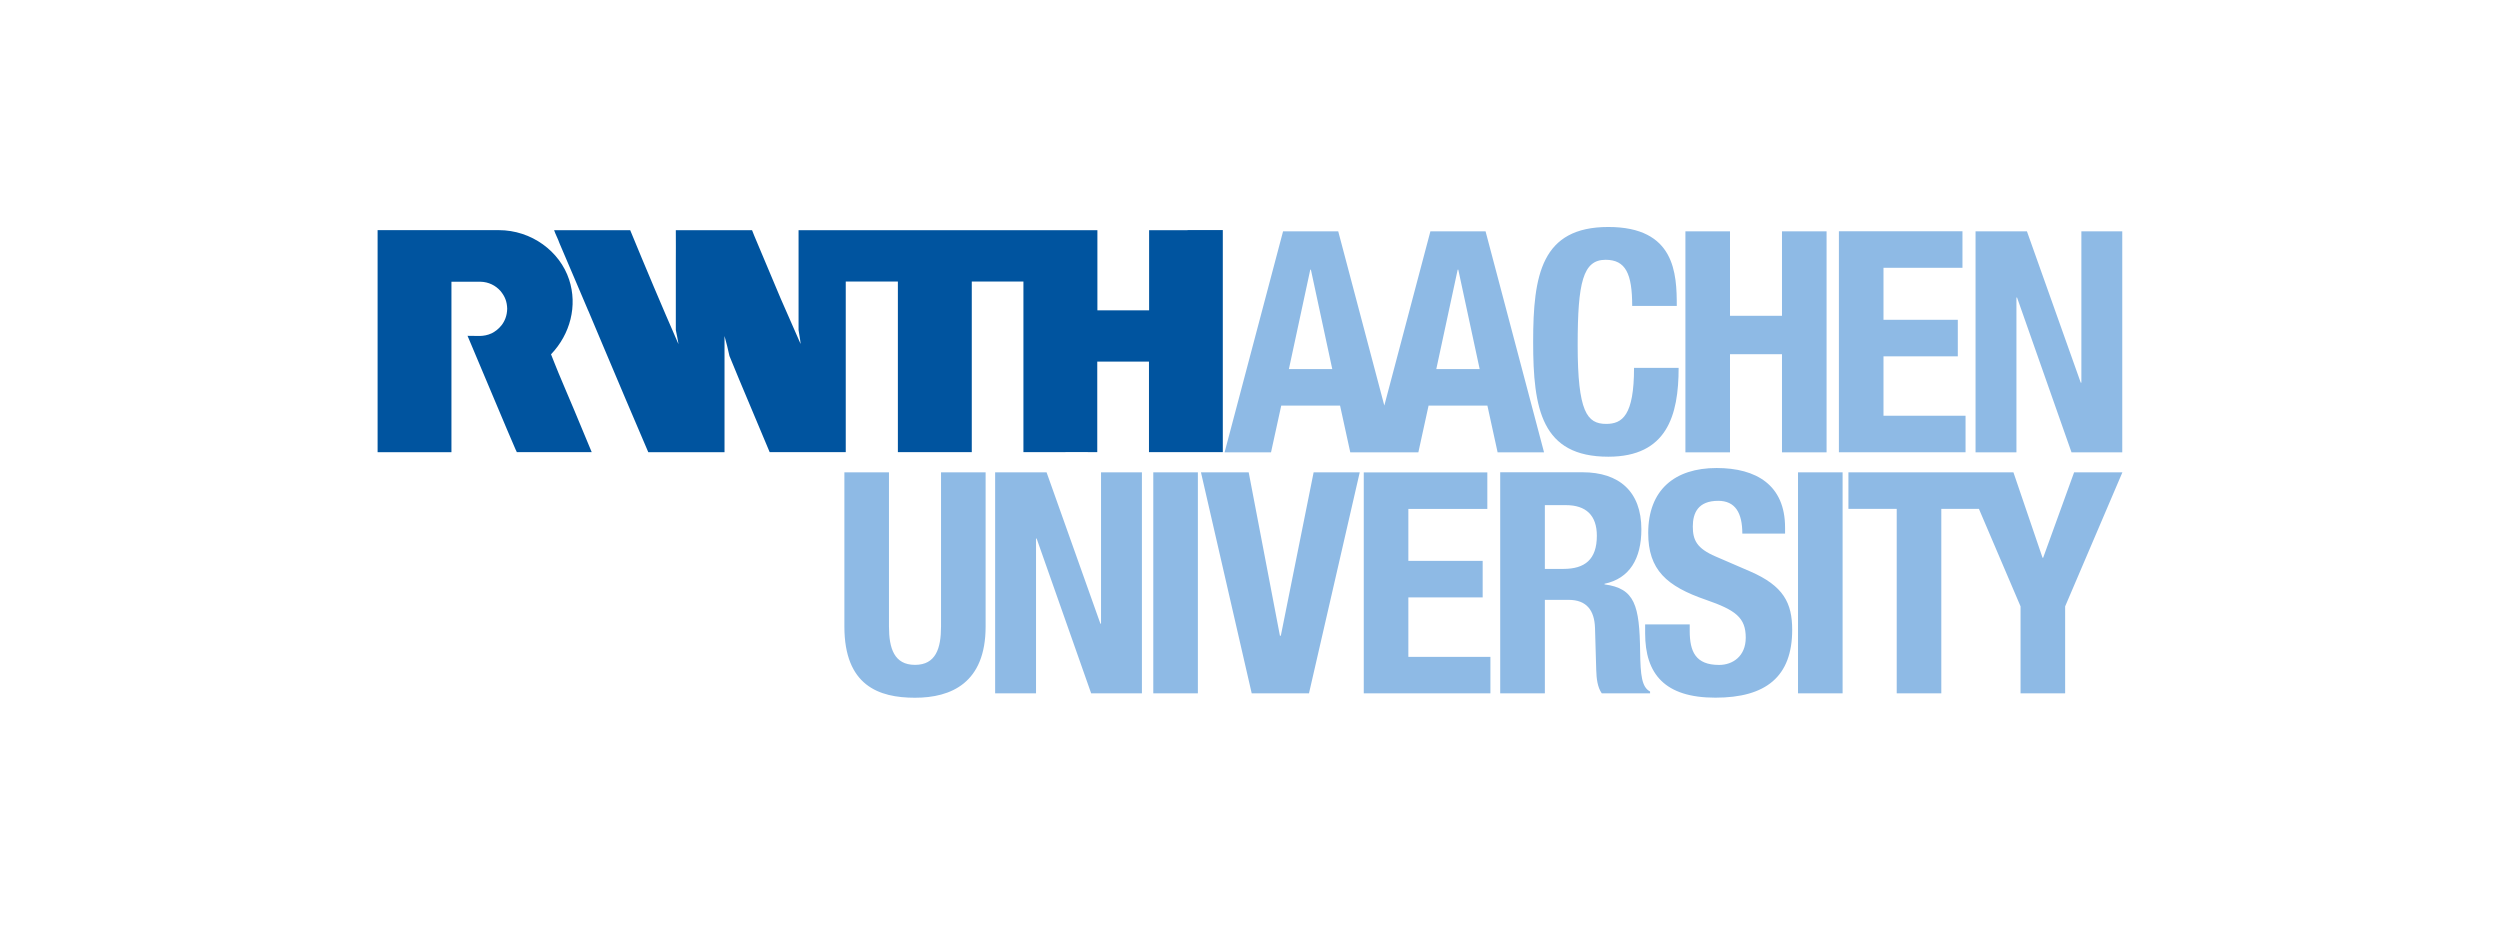 <?xml version="1.0" encoding="UTF-8"?> <svg xmlns="http://www.w3.org/2000/svg" id="Ebene_1" data-name="Ebene 1" width="365" height="135" viewBox="0 0 365 135"><defs><style> .cls-1 { fill: #8ebae5; } .cls-1, .cls-2 { fill-rule: evenodd; } .cls-3 { fill: none; } .cls-2 { fill: #00549f; } </style></defs><rect id="canvas_background" data-name="canvas background" class="cls-3" x="21.3" y="18.04" width="281.87" height="77.57"></rect><g><path id="rwth" class="cls-2" d="M65.91,66.02h-10.78v-32.42h17.68c4.8,0,8.93,3.1,10.28,7.22,1.25,3.81.18,7.96-2.64,10.91.38,1.02.74,1.81,1.09,2.72.78,1.8,1.5,3.61,2.28,5.39l2.57,6.17h-10.94s-.09-.26-.17-.37c-.43-.96-.83-1.98-1.26-2.94l-2.63-6.24c-1.04-2.52-2.09-4.91-3.13-7.43,1.3-.03,2.28.21,3.53-.37.88-.44,2.22-1.52,2.26-3.59-.03-1.03-.32-1.8-1-2.61-.68-.75-1.67-1.31-2.95-1.33,0,0-4.19,0-4.19,0v24.87s0,0,0,0ZM173.4,33.61h-5.63v11.7h-7.55v-11.7h-43.63v14.57c.09.67.24,1.35.3,2.04l-2.91-6.63c-1.3-3.04-2.54-6.09-3.85-9.15-.11-.28-.19-.47-.33-.83h-11.13c0,1.59.02,3.35,0,4.89v9.68c.11.61.3,1.41.39,2.04l-.07-.13c-2.39-5.46-4.7-10.94-6.98-16.48h-11.11c.22.65.56,1.24.78,1.89l2.45,5.74,1.71,4.02.11.24c.79,1.88,1.41,3.34,2.17,5.15,2.2,5.21,4.32,10.23,6.53,15.37h11.13v-16.96c.28.96.5,1.93.72,2.91,1.89,4.65,3.94,9.37,5.87,14.04h11.11v-24.91h7.61v24.91h10.79v-24.91h7.54v24.91h4.76c1.96-.02,4.07,0,6.02,0v-13.22h7.55v13.22h10.78v-32.42h-5.16Z"></path><path id="aachen" class="cls-1" d="M216.88,33.77h-8.04l-6.73,25.44-6.73-25.44h-8.05l-8.54,32.27h6.78l1.49-6.82h8.59l1.49,6.82h9.94l1.49-6.82h8.59l1.49,6.82h6.78l-8.54-32.27h0ZM188.18,53.88l3.12-14.51h.09l3.12,14.51h-6.33ZM209.7,53.88l3.12-14.51h.09l3.12,14.51h-6.33,0ZM238.3,44.66c0-4.7-.95-6.73-3.89-6.73-3.3,0-4.07,3.3-4.07,12.43,0,9.76,1.36,11.53,4.16,11.53,2.35,0,4.07-1.22,4.07-8.18h6.51c0,6.96-1.72,12.97-10.26,12.97-9.76,0-10.98-6.96-10.98-16.77s1.22-16.77,10.98-16.77,9.99,6.82,9.99,11.53h-6.51ZM246.07,33.77h6.51v12.34h7.59v-12.34h6.51v32.27h-6.51v-14.33h-7.59v14.33h-6.51v-32.27ZM286.52,33.77v5.33h-11.53v7.59h10.85v5.33h-10.85v8.68h11.98v5.33h-18.49v-32.27h18.04ZM295.93,33.77l7.86,22.1h.09v-22.1h5.97v32.27h-7.41l-7.95-22.6h-.09v22.6h-5.97v-32.27s7.5,0,7.5,0Z"></path><path id="university" class="cls-1" d="M225.55,73.75h3.07c2.94,0,4.52,1.49,4.52,4.47,0,3.48-1.76,4.84-4.88,4.84h-2.71v-9.31ZM219.04,101.23h6.51v-13.65h3.48c2.62,0,3.75,1.54,3.84,4.07l.18,6.19c.04,1.27.18,2.49.81,3.39h7.05v-.27c-1.22-.63-1.4-2.4-1.45-5.79-.09-6.82-.77-9.26-5.2-9.85v-.09c3.66-.77,5.38-3.66,5.38-7.96,0-5.51-3.25-8.32-8.59-8.32h-12.02v32.27h0,0ZM123.28,68.96v22.51c0,8.63,5.02,10.4,10.31,10.4s10.31-2.17,10.31-10.4v-22.51h-6.51v22.51c0,3.21-.77,5.6-3.8,5.6s-3.8-2.4-3.8-5.6v-22.51h-6.51,0ZM145.29,68.96v32.27h5.97v-22.6h.09l7.96,22.6h7.41v-32.27h-5.97v22.1h-.09l-7.86-22.1h-7.5ZM174.89,68.96h-6.51v32.27h6.51v-32.27ZM175.34,68.96l7.41,32.27h8.36l7.41-32.27h-6.73l-4.79,23.86h-.13l-4.56-23.86h-6.96ZM199.11,68.96v32.27h18.49v-5.33h-11.98v-8.68h10.85v-5.33h-10.85v-7.59h11.53v-5.33h-18.04ZM240.19,91.15v1.31c0,5.97,2.89,9.4,10.26,9.4s11.21-3.07,11.21-9.9c0-3.93-1.26-6.42-6.15-8.54l-5.02-2.17c-2.76-1.18-3.34-2.4-3.34-4.38s.77-3.75,3.71-3.75c2.49,0,3.52,1.76,3.52,4.79h6.24v-.9c0-6.19-4.2-8.68-9.99-8.68-6.14,0-9.99,3.21-9.99,9.49,0,5.38,2.67,7.77,8.45,9.76,4.29,1.49,5.79,2.58,5.79,5.52,0,2.71-1.9,3.98-3.89,3.98-3.43,0-4.29-1.94-4.29-4.97v-.95h-6.51ZM269.02,68.96h-6.51v32.27h6.51v-32.27ZM302.82,68.96l-4.52,12.47h-.09l-4.25-12.47h-24.09v5.33h7.05v26.94h6.51v-26.94h5.49l6.08,14.24v12.7h6.51v-12.7l8.36-19.57h-7.05Z"></path></g></svg> 